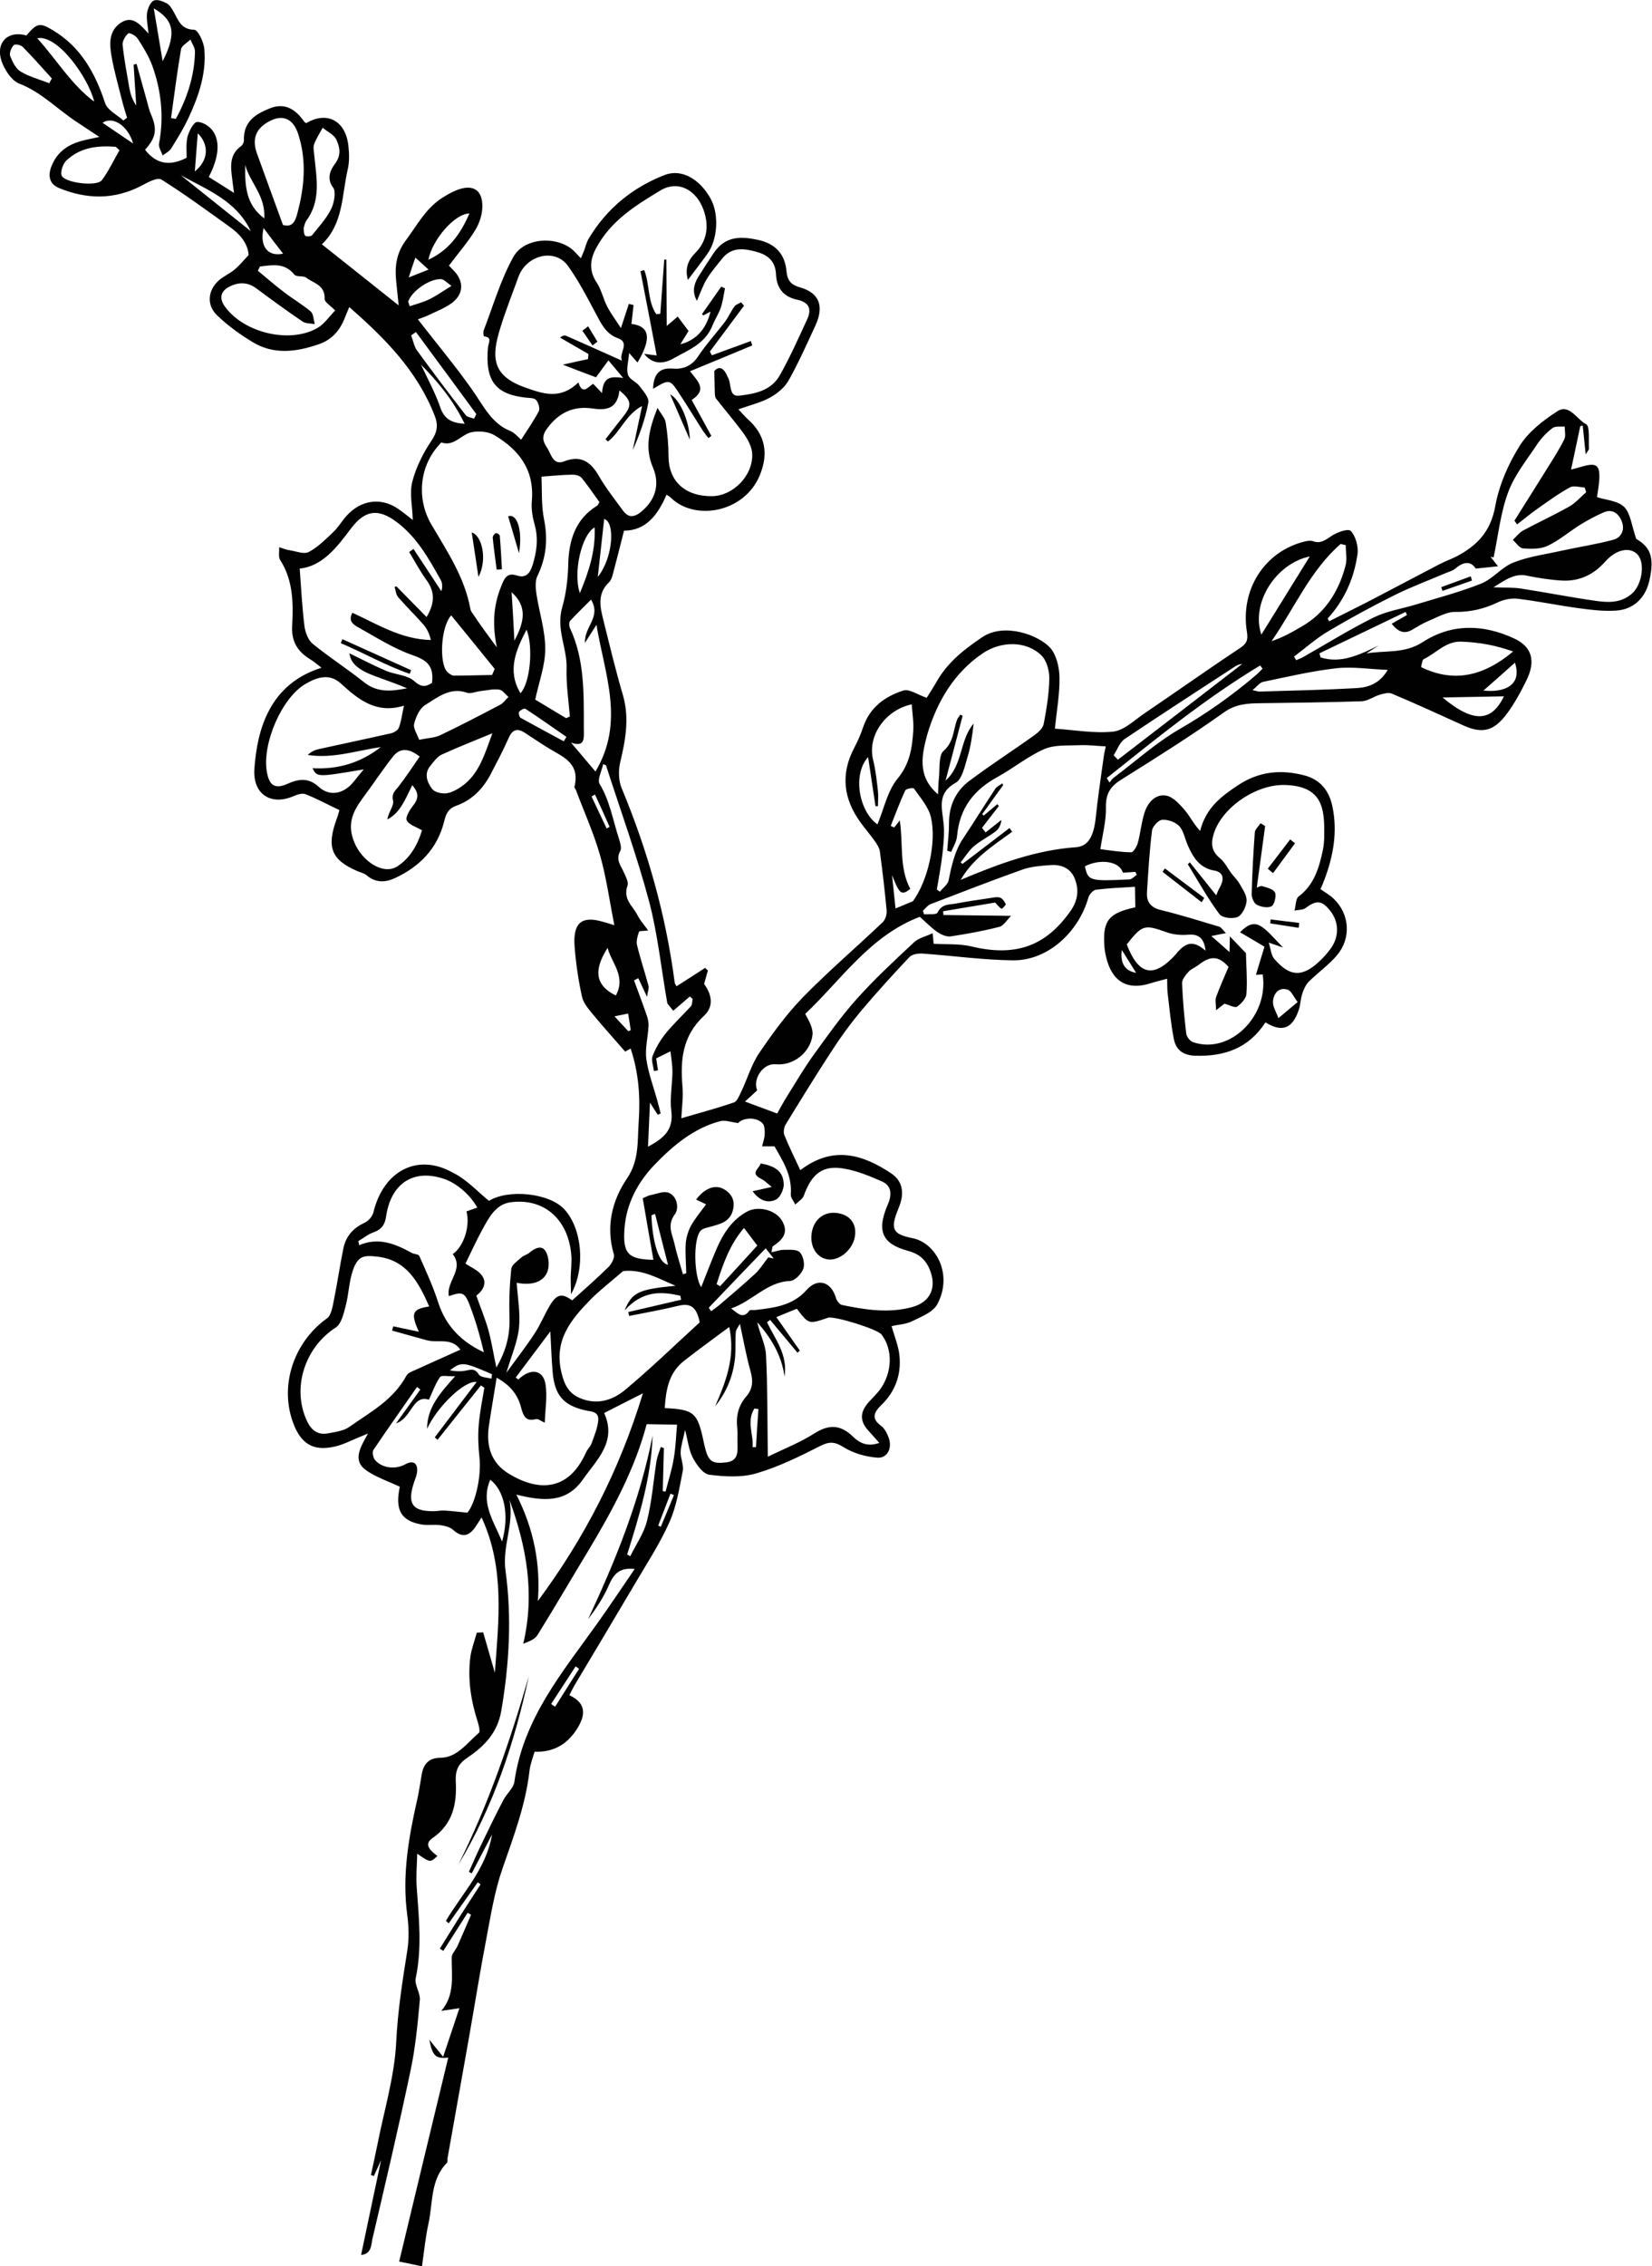 <?xml version="1.0" encoding="utf-8"?>
<!-- Generator: Adobe Illustrator 27.9.1, SVG Export Plug-In . SVG Version: 6.00 Build 0)  -->
<svg version="1.1" id="Laag_1" xmlns="http://www.w3.org/2000/svg" xmlns:xlink="http://www.w3.org/1999/xlink" x="0px" y="0px"
	 viewBox="0 0 100.65 138.01" enable-background="new 0 0 100.65 138.01" xml:space="preserve">
<g>
	<path fill="#010101" d="M29.79,73.14c1.17-0.73,3.68-0.49,4.6,0.52c1.06,1.16,1.31,3.52,0.4,5.17c-0.01-0.47-0.02-0.74-0.02-1.01
		c0.01-0.49,0.08-0.98,0.03-1.46c-0.21-2.15-1.71-3.42-3.72-3.13c-0.89,0.13-1.3,0.94-1.71,1.69c-0.37,0.68-0.69,1.39-1.01,2.04
		c0.3,0.21,0.74,0.38,0.99,0.71c0.34,0.45,0.1,0.92-0.33,1.24c0.25,0.71,0.53,1.38,0.73,2.08c0.19,0.68,0.3,1.39,0.49,2.3
		c0.66-1.13,0.84-2.1,0.8-3.15c-0.03-0.95,0.01-1.91,0.11-2.86c0.03-0.25,0.38-0.48,0.61-0.69c0.14-0.13,0.35-0.17,0.49-0.29
		c0.34-0.28,0.75-0.5,1-0.08c0.18,0.3,0.23,0.83,0.12,1.18c-0.23,0.68-0.94,0.91-1.89,0.73c0.06,0.92,0.23,1.84,0.14,2.74
		c-0.09,0.86-0.46,1.7-0.77,2.74c0.63-0.87,1.21-1.61,1.72-2.39c0.35-0.53,0.59-1.14,0.92-1.69c0.43-0.73,0.75-0.78,1.37-0.33
		c0.75-0.68,1.5-1.33,2.22-2.04c0.18-0.18,0.38-0.56,0.32-0.76c-0.5-1.69-0.12-3.27,0.81-4.64c0.74-1.1,0.62-2.25,0.7-3.39
		c0.11-1.52,0.01-3.02-0.49-4.51c-0.17,0.1-0.31,0.18-0.33,0.19c-0.67-0.77-1.32-1.49-1.95-2.25c-0.27-0.33-0.59-0.69-0.68-1.09
		c-0.22-0.99-0.37-2.01-0.45-3.03c-0.12-1.47,0.42-1.92,1.72-1.54c0.18,0.05,0.36,0.1,0.7,0.21c-0.3-1.51-0.49-2.93-0.88-4.29
		c-0.39-1.35-0.97-2.63-1.46-3.94c-0.03-0.07-0.11-0.14-0.09-0.2c0.34-1.39-0.62-1.79-1.46-2.28c-0.54-0.32-1.05-0.68-1.58-1.02
		c-0.42-0.26-0.73-0.23-0.97,0.33c-0.33,0.75-0.72,1.48-1.1,2.21c-0.47,0.9-1.16,1.58-2.06,1.9c-0.51,0.18-0.65,0.48-0.77,0.97
		c-0.42,1.69-1.52,2.75-2.95,3.43c-0.6,0.29-1.21,0.33-1.76-0.14c-0.16-0.14-0.39-0.18-0.59-0.27c-1.58-0.68-1.88-1.46-1.24-3.19
		c0.07-0.19,0.12-0.39,0.16-0.52c-0.72-0.34-1.38-0.7-2.07-0.97c-0.21-0.08-0.52,0.03-0.75,0.13c-1.37,0.58-2.48-0.14-2.36-1.7
		c0.17-2.31,0.88-5.13,4.09-6.13c-0.28-0.21-0.48-0.39-0.7-0.52c-0.73-0.45-1.15-1.05-1.09-2.04c0.08-1.4,0.05-2.79-0.73-4
		c-0.12-0.19-0.05-0.51-0.06-0.78c0.22,0.07,0.44,0.16,0.67,0.19c0.38,0.06,0.84,0.25,1.13,0.1c0.55-0.29,1.02-0.76,1.49-1.21
		c0.31-0.29,0.53-0.68,0.82-1c0.86-0.95,2.06-1.13,3.09-0.45c0.33,0.22,0.64,0.48,0.94,0.71c-0.02-0.81-0.21-1.62-0.03-2.33
		c0.23-0.9,0.68-1.78,1.2-2.55c0.37-0.55,0.35-1.02,0.16-1.48c-1.08-2.76-3.04-4.71-5.2-6.61c-0.11,0.27-0.19,0.45-0.26,0.63
		c-0.3,0.8-0.82,1.37-1.58,1.63c-1.37,0.48-2.76,0.66-4.04-0.12c-0.78-0.47-1.53-1.01-2.19-1.65c-0.64-0.63-0.54-1.51,0.11-2.1
		c0.29-0.26,0.67-0.42,0.97-0.67s0.55-0.56,0.86-0.89c-0.06-0.74-0.55-1.28-1.15-1.71c-1.37-0.98-2.74-1.99-4.16-2.88
		c-0.25-0.16-0.82,0.16-1.2,0.36c-1.69,0.89-3.38,0.84-5.05,0.15C2.98,11.2,2.88,10.64,3.2,9.98c0.35-0.78,1-1.19,1.78-1.4
		c0.3-0.08,0.61-0.14,1.07-0.24c-0.51-0.33-0.89-0.6-1.28-0.85C3.56,6.72,2.56,5.63,1.19,5.1c-0.48-0.18-0.91-0.84-1.1-1.39
		c-0.37-1.13,0.4-1.87,1.52-1.55c0.65-0.77,0.82-0.8,1.64-0.3C4.88,2.84,5.79,4.4,6.4,6.27c0.15,0.45,0.73,0.72,1.12,1.07
		c0.07-0.06,0.15-0.11,0.22-0.17C7.63,6.8,7.51,6.43,7.42,6.06C7.2,5.17,6.94,4.29,6.79,3.39C6.66,2.66,6.63,1.86,7.37,1.38
		c0.7-0.45,1.15,0.09,1.68,0.67C9,1.53,8.91,1.15,8.96,0.79C9,0.52,9.16,0.13,9.36,0.04c0.2-0.1,0.55,0.03,0.79,0.16
		c0.18,0.09,0.31,0.31,0.42,0.5c0.29,0.52,0.46,1.1,1.25,1.11c0.24,0,0.6,0.75,0.63,1.19c0.13,1.47-0.35,2.86-0.96,4.17
		c-0.3,0.65-0.68,1.26-1.06,1.87c-0.11,0.18-0.34,0.29-0.52,0.43c-0.08-0.24-0.26-0.5-0.22-0.72C10,7.09,9.82,5.5,9.27,3.98
		C9.05,3.4,8.72,2.86,8.38,2.34C8.27,2.17,7.9,1.97,7.81,2.04C7.64,2.18,7.45,2.51,7.47,2.72c0.09,0.89,0.26,1.77,0.41,2.64
		C7.95,5.74,8.07,6.09,8.3,6.43C8.25,5.6,8.19,4.77,8.14,3.94C8.2,3.92,8.26,3.91,8.32,3.89C8.53,4.65,8.74,5.4,8.95,6.15
		C9.03,6.42,9.08,6.7,9.19,6.94c0.4,0.93,0.33,1.42-0.35,2.18c0.66,0.86,1.48,1.03,2.53,0.49c0.01-0.32-0.05-0.81,0.05-1.27
		C11.51,8,11.79,7.45,12,7.43c0.33-0.02,0.76,0.25,0.97,0.55c0.47,0.67,0.34,1.66-0.25,2.8c0.46,0.29,0.93,0.58,1.54,0.97
		c-0.06-0.41-0.09-0.63-0.11-0.84c-0.1-0.75-0.19-1.5,0.55-2.02c0.08-0.06,0.16-0.22,0.16-0.33c-0.04-1.18,0.74-1.62,1.58-1.96
		c0.91-0.37,1.58,0.06,2.1,0.82c0.03,0.04,0.08,0.05,0.12,0.08c1.27-0.76,2.42-0.14,2.57,1.42c0.05,0.45,0.06,0.94-0.04,1.38
		c-0.37,1.58-0.26,3.33-1.58,4.58c1.55,1.23,3.06,2.43,4.68,3.72c-0.06-0.53-0.1-0.99-0.15-1.45c-0.1-0.9,0.01-1.73,0.57-2.49
		c0.69-0.92,1.22-1.96,2.23-2.61c0.92-0.59,1.69-0.82,2.14-0.42c0.43,0.39,0.43,1.46-0.12,2.38c-0.46,0.75-1.05,1.42-1.61,2.17
		c0.08,0.08,0.21,0.21,0.34,0.35c0.58,0.63,0.55,1.38-0.14,1.91c-0.43,0.32-0.95,0.52-1.43,0.75c-0.24,0.12-0.49,0.19-0.66,0.26
		c1.13,1.46,2.29,2.84,3.33,4.32c0.67,0.96,1.17,2.03,2.3,2.48c0.27,0.11,0.48,0.38,0.66,0.53c0.39-0.61,0.77-1.15,1.08-1.74
		c0.08-0.16-0.03-0.53-0.17-0.68c-0.12-0.13-0.4-0.12-0.61-0.14c-1.87-0.2-2.5-1.03-2.32-3.06c0.02-0.25,0.29-0.63-0.24-0.67
		c-0.02,0-0.06-0.24-0.03-0.34c0.58-1.51,1.04-3.1,1.81-4.49c0.69-1.26,2.84-1.31,3.77-0.3c0.1,0.11,0.2,0.21,0.35,0.37
		c0.09-0.2,0.15-0.35,0.21-0.5c0.08-0.22,0.13-0.45,0.24-0.65c1.12-1.9,2.73-3.17,4.65-3.92c1.05-0.41,2.16,0.27,2.8,1.43
		c0.53,0.95,0.44,2.49-0.19,3.37c-0.38,0.53-0.78,1.04-1.19,1.59c-0.17-0.63-0.04-1.15,0.43-1.62c0.75-0.75,0.87-1.67,0.53-2.63
		c-0.44-1.25-1.57-1.85-2.65-1.19c-1.49,0.9-3.01,1.83-3.91,3.52c-0.38,0.71-0.42,1.39,0.05,2.09c0.28,0.42,0.39,0.98,0.63,1.44
		c0.22,0.43,0.51,0.81,0.84,1.32c0.22-0.66,0.35-1.06,0.48-1.47c0.1,0.02,0.2,0.05,0.29,0.07c-0.04,0.39-0.09,0.77-0.13,1.15
		c1.11,0.13,1.25,0.88,0.37,2.35c-0.12-0.14-0.24-0.27-0.51-0.58c-0.05,0.57-0.18,0.99-0.07,1.32c0.09,0.29,0.5,0.43,0.7,0.69
		c0.23,0.31,0.6,0.71,0.54,1.01c-0.18,0.99-0.53,1.95-0.95,2.9c0.18-0.84,0.35-1.68,0.57-2.69c-0.98,0.5-1.33,1.59-2.08,2.16
		c-0.05-0.05-0.1-0.09-0.15-0.14c0.37-0.47,0.74-0.95,1.11-1.42c0.51-0.65,0.48-0.94-0.26-1.55c-0.13,1.14-0.81,1.22-1.64,1.1
		c-1.13-0.17-2.06,0.23-2.79,1.25c-0.31,0.43-0.24,0.75,0,1.11c0.28,0.4,0.37,1.13,1.06,0.86c1.02-0.4,1.62,0.02,2.13,0.91
		c0.42,0.73,0.95,1.39,1.44,2.07c0.31,0.43,0.65,0.47,1.1,0.11c0.88-0.71,1.19-1.66,0.74-2.72c-0.5-1.17-0.26-2.28,0.28-3.63
		c0.23,0.4,0.46,0.63,0.5,0.9c0.11,0.68,0.17,1.37,0.17,2.06c0.01,1.51,1.01,2.44,2.66,2.42c1.28-0.02,2.5-1.26,2.44-2.58
		c-0.02-0.41-0.25-0.85-0.49-1.19c-0.54-0.75-1.15-1.45-1.71-2.17c-0.07-0.08-0.07-0.24-0.08-0.36c-0.01-0.38-0.02-0.76-0.03-1.32
		c0.25-0.29,0.55-0.25,0.78,0.28c0.01,0.02,0.02,0.05,0.03,0.07c0.26,0.37,0.04,1.23,0.7,1.15c0.91-0.11,1.93-0.27,2.48-1.24
		c0.62-1.09,1.13-2.25,1.66-3.39c0.31-0.66,0.11-1.06-0.58-1.21c-0.81-0.17-1.27-0.66-1.31-1.55c-0.04-0.86-0.57-1.21-1.22-1.38
		c-0.72-0.19-1.47-0.32-2.07,0.43c-0.31,0.4-0.65,0.78-0.92,1.22c-0.24,0.39-0.39,0.85-0.61,1.34c-0.3-0.53-0.19-1,0.08-1.45
		c0.31-0.5,0.63-0.99,0.96-1.48c0.71-1.05,1.7-0.99,2.68-0.78c1.07,0.23,1.65,0.87,1.74,1.92c0.05,0.58,0.31,0.83,0.81,0.97
		c1.18,0.33,1.5,1.13,0.95,2.33c-0.52,1.12-1.02,2.25-1.62,3.32c-0.24,0.44-0.69,0.81-1.12,1.05c-0.57,0.32-1.22,0.47-1.95,0.73
		c0.2,0.21,0.37,0.42,0.57,0.6c1.05,0.93,1.29,2.07,0.73,3.42c-0.96,2.31-4,2.79-5.43,1.35c-0.06-0.06-0.15-0.1-0.25-0.17
		c-0.54,1.25-1.26,2.19-2.59,2.19c-0.22,0.88-0.44,1.74-0.67,2.61c-0.05,0.2-0.12,0.43-0.26,0.55c-0.71,0.69-0.53,1.49-0.33,2.28
		c0.38,1.53,0.75,3.07,1.19,4.57c0.41,1.4,0.16,2.75-0.17,4.13c-0.11,0.48-0.09,1.09,0.09,1.53c1.58,3.79,2.7,7.73,3.24,11.87
		c0.01,0.05,0.04,0.09,0.11,0.21c0.58-0.37,1.16-0.74,1.74-1.12c0.06,0.05,0.11,0.11,0.17,0.16c-0.08,0.27-0.15,0.54-0.23,0.82
		c0.48,0.65,0.6,1.38-0.01,1.94c-1.3,1.21-1.45,2.66-1.31,4.29c0.06,0.65-0.04,1.33-0.07,1.95c1.11-0.33,2.18-0.61,3.22-0.97
		c0.19-0.07,0.32-0.43,0.44-0.67c0.37-0.78,0.62-1.65,1.09-2.34c0.8-1.18,1.66-2.36,2.64-3.37c1.56-1.6,3.26-3.05,4.88-4.59
		c0.16-0.15,0.26-0.48,0.24-0.71c-0.11-1.2-0.25-2.39-0.41-3.58c-0.03-0.23-0.17-0.46-0.31-0.65c-0.28-0.4-0.61-0.77-0.9-1.18
		c-1-1.4-1.21-2.9-0.34-4.53c0.2-0.38,0.38-0.79,0.52-1.21c0.42-1.26,1.37-1.9,2.45-2.25c0.38-0.12,0.88,0.26,1.43,0.44
		c0.14-0.22,0.4-0.62,0.64-1.04c0.68-1.17,1.68-1.93,2.74-2.65c1.35-0.91,3.44-0.13,4.14,0.64c0.38,0.42,0.56,1.18,0.57,1.8
		c0.02,1.01-0.17,2.04-0.28,3.13c1.2,0.08,2.39,0.3,3.55,0.18c0.65-0.07,1.28-0.68,1.89-1.1c1.95-1.32,3.88-2.69,5.84-3.99
		c0.41-0.27,0.5-0.5,0.42-0.98c-0.42-2.59,1.08-4.91,3.52-5.51c0.16-0.04,0.35-0.07,0.5-0.02c0.44,0.17,0.74-0.05,1.11-0.3
		c0.35-0.24,1.03-0.49,1.2-0.32c0.29,0.3,0.47,0.94,0.41,1.4c-0.21,1.48-0.8,2.82-1.82,3.93c0.03,0.06,0.06,0.11,0.09,0.17
		c0.96-0.49,1.93-0.96,2.88-1.46c1.29-0.67,2.56-1.35,3.85-2.02c0.35-0.18,0.72-0.31,1.07-0.49c1.19-0.64,2.04-1.47,2.32-3.04
		c0.23-1.28,0.8-2.58,1.49-3.68c0.54-0.86,1.44-1.55,2.29-2.1c0.73-0.48,1.19,0.5,1.76,0.79c0.23,0.12,0.14,0.96,0.17,1.47
		c0.01,0.08-0.09,0.18-0.2,0.36c-0.08-0.75-0.13-1.25-0.18-1.75c-0.05,0.01-0.1,0.03-0.15,0.04c-0.18,0.85-0.36,1.7-0.56,2.64
		c0.2-0.05,0.48-0.13,0.77-0.21c0.78-0.21,0.99-0.04,0.95,0.79c-0.02,0.4-0.1,0.8-0.14,1.1c0.55,0.18,1.26,0.21,1.66,0.6
		c0.38,0.38,0.45,1.13,0.73,1.94c0.87,0.52,1.11,1.11,0.81,2.5c-0.23,1.08-0.96,1.81-2.06,1.87c-0.76,0.05-1.53-0.05-2.28-0.15
		c-1.23-0.17-2.44-0.42-3.67-0.57c-0.4-0.05-0.86,0.04-1.24,0.22c-0.84,0.4-1.67,0.59-2.59,0.58c-0.53-0.01-1.09,0.33-1.63,0.55
		c-0.34,0.14-0.66,0.34-0.98,0.53c-0.49,0.29-0.86,0.14-1.26-0.36c0.34-0.19,0.63-0.36,0.93-0.53c-0.03-0.06-0.05-0.13-0.08-0.19
		c-1.75,0.84-3.5,1.68-5.25,2.52c0.02,0.08,0.04,0.16,0.07,0.25c1.25,0.4,2.38-0.17,3.53-0.72c-0.25,0.16-0.5,0.32-0.75,0.48
		c1.15-0.2,2.32,0.03,3.42-0.68c1.82-1.18,3.75-1.09,5.6-0.23c1.09,0.51,1.31,1.37,0.75,2.53c-0.35,0.71-0.73,1.42-1.2,2.05
		c-0.81,1.09-1.52,1.23-2.68,0.7c-1.43-0.65-2.87-1.31-4.32-1.92c-0.21-0.09-0.5-0.01-0.74,0.06c-0.37,0.11-0.73,0.38-1.09,0.4
		c-2.05,0.07-4.11,0.09-6.16,0.12c-0.79,0.01-1.52,0.03-2.28,0.58c-2.02,1.44-4.13,2.76-6.22,4.07c-0.66,0.41-0.96,0.85-0.94,1.7
		c0.02,0.82-0.21,1.66-0.34,2.54c0.56,0.07,1.22,0.18,1.88,0.19c0.13,0,0.34-0.35,0.4-0.56c0.17-0.62,0.22-1.27,0.42-1.88
		c0.21-0.64,0.7-1.13,1.32-1.01c0.42,0.08,0.81,0.52,1.12,0.88c0.32,0.37,0.54,0.84,0.94,1.27c0.35-1.41,1.29-2.11,2.3-2.78
		c1.29-0.86,2.63-0.97,4.03-0.61c0.95,0.24,1.52,0.89,1.73,1.9c0.32,1.53,0.06,3.01-0.49,4.46c-0.07,0.19-0.15,0.38-0.24,0.57
		c0.29,0.21,0.59,0.37,0.82,0.6c0.96,0.93,1.07,2.39,0.18,3.44c-0.5,0.59-1.15,1.04-1.7,1.59c-0.19,0.18-0.31,0.46-0.4,0.72
		c-0.11,0.31-0.11,0.67-0.21,0.98c-0.39,1.17-1.01,1.42-2.04,0.79c-1.05,1.61-2.54,2.08-4.27,2.03c-0.71-0.02-1.17-0.32-1.31-1.01
		c-0.18-0.92-0.27-1.87-0.38-2.8c-0.03-0.25-0.02-0.5-0.03-0.88c-0.39,0.11-0.71,0.18-1.02,0.28c-1.41,0.45-2.35-0.11-2.7-1.61
		c-0.06-0.25-0.1-0.5-0.11-0.76c-0.08-1.46,0.28-1.91,1.89-2.26c-0.01-0.4-0.01-0.82-0.02-1.25c-0.82,0.05-1.6,0.08-2.38,0.18
		c-0.16,0.02-0.39,0.27-0.45,0.45c-0.61,2.17-2.51,3.87-4.59,3.85c-1.84-0.02-3.66-0.28-5.5-0.41c-0.28-0.02-0.66,0.03-0.83,0.22
		c-1.02,1.08-2.02,2.18-2.98,3.32c-0.63,0.76-1.22,1.57-1.76,2.41c-0.96,1.47-1.88,2.97-2.8,4.47c-0.1,0.17-0.14,0.47-0.07,0.64
		c0.29,0.71,0.63,1.4,0.97,2.13c1.99-1.52,3.8-0.96,5.53,0.19c0.72,0.48,0.83,1.22,0.47,2.09c-0.53,1.29-0.42,1.61,0.83,1.86
		c1.4,0.27,2.5,2.17,1.52,4.02c-0.27,0.5-0.99,0.77-1.54,1.04c-0.38,0.19-0.83,0.2-1.25,0.3c0.18,0.64,0.42,1.2,0.48,1.79
		c0.12,1.17-0.26,2.2-1.1,3.01c-0.47,0.46-0.62,0.83-0.02,1.27c0.22,0.16,0.37,0.46,0.47,0.74c0.22,0.63-0.09,1.25-0.71,1.2
		c-0.71-0.06-1.46-0.27-2.06-0.65c-0.53-0.33-0.86-0.34-1.41-0.06c-1.26,0.64-2.54,1.27-3.87,1.66c-0.91,0.27-1.93,0.21-2.88,0.09
		c-0.38-0.05-0.77-0.59-1-1.02c-0.25-0.47-0.31-1.05-0.48-1.71c-0.11,0.54-0.25,0.94-0.27,1.34c-0.02,0.38,0.2,0.79,0.13,1.15
		c-0.21,1.06-0.38,2.16-0.81,3.12c-0.59,1.33-1.4,2.56-2.14,3.82c-1.21,2.05-2.43,4.09-3.65,6.13c-0.11,0.19-0.21,0.4-0.31,0.6
		c0.89,0.41,1.06,1.03,0.55,1.91c-0.6,1.04-1.47,1.57-2.67,1.53c-0.11,0.39-0.27,0.77-0.31,1.17c-0.24,2.08-0.97,4-1.65,5.96
		c-0.47,1.35-0.7,2.79-0.97,4.21c-0.39,2.02-0.71,4.06-1.07,6.09c-0.43,2.44-0.87,4.88-1.3,7.31c-0.02,0.1,0.02,0.24-0.04,0.3
		c-1.01,1.02-0.85,2.42-1.12,3.68c-0.19,0.85-0.27,1.73-0.4,2.62c-0.44-0.09-0.86-0.18-1.39-0.29c0.99-4.13,1.99-8.28,2.99-12.42
		c-0.75,0.08-0.96-0.08-1.15-1.09c0.22,0.28,0.45,0.56,0.84,1.04c0.35-1.04,0.64-1.92,0.99-2.96c-0.45,0.07-0.74,0.11-1.1,0.16
		c0.84-0.98,0.62-2.13,0.63-3.25c0-0.22,0.23-0.44,0.34-0.67c0.29-0.64,0.56-1.29,0.84-1.93c-0.07-0.04-0.14-0.08-0.21-0.12
		c-0.49,0.77-0.98,1.54-1.48,2.32c-0.07-0.05-0.14-0.09-0.21-0.14c0.41-0.65,0.81-1.31,1.22-1.96s0.84-1.3,1.26-1.95
		c-0.06-0.04-0.12-0.09-0.17-0.13c-0.59,0.83-1.18,1.67-1.77,2.5c-0.06-0.05-0.12-0.1-0.17-0.15c1.01-1.71,2.45-3.15,2.81-5.26
		c-0.41,0.79-0.83,1.58-1.24,2.37c-0.06-0.03-0.12-0.07-0.17-0.1c0.26-0.57,0.5-1.14,0.77-1.69c0.43-0.9,0.87-1.8,1.33-2.68
		c0.2-0.39,0.62-0.72,0.67-1.11c0.55-3.87,2.93-6.67,5.04-9.63c0.76-1.06,1.48-2.15,2.29-3.33c-0.96-0.11-1.29,0.34-1.58,1
		c-0.32,0.74-0.77,1.41-1.26,2.06c1.68-3.59,3.16-7.24,3.93-11.18c-0.08,2.52-0.81,4.88-1.55,7.24c0.06,0.03,0.13,0.07,0.19,0.1
		c0.35-0.71,0.83-1.39,1.02-2.15c0.3-1.19,0.39-2.44,0.58-3.65c0.05-0.29,0.17-0.57,0.26-0.85c0.06,0.02,0.12,0.05,0.19,0.07
		c-0.02,0.87-0.05,1.75-0.07,2.62c0.06,0.01,0.12,0.02,0.17,0.03c0.17-0.67,0.39-1.34,0.5-2.02c0.12-0.68,0.14-1.38,0.2-2.06
		c-0.7-0.01-1.26-0.02-1.85-0.03c-0.71,2.71-2.08,5.25-3.57,7.73c-1.03,1.7-2.03,3.42-3.08,5.11c-0.16,0.26-0.5,0.39-0.87,0.53
		c0.73-3.1,0.18-5.96-0.84-8.76c0.3,1.45-0.45,2.81-0.24,4.32c0.39,2.82,0.23,5.69-0.26,8.54c-0.23,1.33-1.04,2.15-2.03,2.82
		c-0.54,0.36-0.78,0.72-0.74,1.48c0.07,1.33-0.17,2.58-1.42,3.44c-0.59,0.41-0.06,0.81,0.3,1.09c-0.44,0.41-0.44,0.41-1.23-0.14
		c-0.02,0.74-0.08,1.4-0.03,2.05c0.13,1.84,0.33,3.67-0.06,5.53c-0.09,0.41,0.29,0.9,0.25,1.33c-0.13,1.41-0.26,2.83-0.55,4.22
		c-0.72,3.44-1.53,6.87-2.33,10.29c-0.09,0.37-0.04,0.96-0.7,1.02c0.42-2.01,0.83-3.94,1.22-5.78c-0.12,0.27-0.28,0.62-0.44,0.97
		c-0.06-0.02-0.12-0.04-0.18-0.06c0.13-0.61,0.27-1.22,0.39-1.83c0.41-2.09,1.05-4.18,1.15-6.27c0.09-1.88,0.38-3.7,0.67-5.53
		c0.12-0.73,0.1-1.5,0-2.23c-0.32-2.39,0.09-4.72,0.62-7.05c0.11-0.5,0.18-1.01,0.27-1.52c0.12-0.67,0.5-0.98,1.12-0.98
		c1.05-0.01,1.63-0.91,2.36-1.52c0.08-0.07,0-0.43-0.06-0.63c-0.42-1.29-0.64-2.62-0.46-4.01c0.07-0.49,0.26-0.97,0.39-1.46
		c0.13-0.01,0.26-0.01,0.39-0.02c0.24,0.82,0.47,1.64,0.71,2.46c0.23-3.18,0.62-6.39-0.81-9.46c-0.16,0.25-0.27,0.43-0.39,0.6
		c-0.41,0.59-0.84,0.61-1.34,0.16c-0.2-0.18-0.51-0.25-0.78-0.29c-0.38-0.05-0.77,0.02-1.14-0.04c-1.27-0.22-1.63-0.89-1.33-2.3
		c-0.7-0.33-1.43-0.57-2.05-1c-0.85-0.6-0.36-1.39,0.11-2.24c-0.28,0.12-0.41,0.17-0.55,0.23c-0.5,0.2-0.98,0.46-1.5,0.57
		c-1.3,0.29-2.05-0.18-2.52-1.48c-0.83-2.28,0.06-4.9,2.08-6.34c0.26-0.19,0.34-0.74,0.42-1.14c0.21-1.03,0.36-2.08,0.57-3.11
		c0.16-0.77,0.62-1.26,1.3-1.57c0.22-0.1,0.47-0.38,0.53-0.63c0.61-2.53,2.68-3.62,4.82-2.43C28.41,71.82,29.05,72.53,29.79,73.14z
		 M44.97,68.4c-0.46-0.06-0.78-0.19-1.07-0.12c-1.6,0.41-2.89,1.48-4.04,2.68c-0.98,1.03-1.69,2.31-1.81,3.83
		c-0.12,1.56,0.21,1.91,1.76,1.94c-0.22-1.26-0.44-2.51-0.65-3.75c0.22-0.09,0.36-0.18,0.51-0.2c0.36-0.07,0.78-0.26,1.08-0.13
		c0.52,0.21,0.63,0.96,0.37,1.3c-0.5,0.68-0.16,1.21-0.03,1.79c0.14,0.63,0.34,1.25,0.52,1.87c0.07-0.02,0.13-0.04,0.2-0.06
		c-0.01-0.61-0.07-1.22-0.03-1.83c0.03-0.36,0.15-0.75,0.32-1.07c0.26-0.46,0.6-0.86,0.92-1.3c-0.25-0.12-0.42-0.2-0.61-0.29
		c0.53-0.7,1.16-0.93,1.68-0.64c0.47,0.26,0.71,0.68,0.57,1.26c-0.17,0.73-0.76,0.86-1.32,1.02c-0.24,0.07-0.55,0.11-0.68,0.29
		c-0.43,0.56-0.38,2.71,0.06,3.41c0.32-0.81,0.62-1.6,0.95-2.37c0.41-0.94,0.96-1.76,1.85-2.24c0.71-0.38,1.8-0.08,2.16,0.62
		c0.39,0.74-0.07,1.14-0.6,1.5C47.05,75.93,47.06,76,47,76.27c0.3-0.06,0.53-0.15,0.75-0.15c0.34,0.01,0.77-0.05,0.98,0.15
		c0.2,0.2,0.32,0.73,0.21,1.01c-0.12,0.32-0.52,0.73-0.81,0.74c-1.4,0.05-2.29,1.23-3.58,1.67c0.43,0.34,0.73,0.66,1.11,0.13
		c0.04-0.06,0.22-0.02,0.33-0.03c1.13-0.14,2.28-0.24,3.15-1.22c0.67-0.76,1.5-0.52,1.79,0.48c0.05,0.17,0.22,0.4,0.37,0.43
		c1.41,0.29,2.82,0.52,4.27,0.13c1.11-0.3,1.53-1.19,1.07-2.3c-0.26-0.63-0.69-0.96-1.33-1.13c-1.58-0.43-1.91-1.22-1.22-2.82
		c0.27-0.62,0.23-1.15-0.37-1.41c-0.71-0.31-1.45-0.62-2.21-0.76c-1.35-0.26-2.04,0.25-2.54,1.64c-0.08,0.21-0.34,0.36-0.52,0.53
		c-0.09-0.2-0.28-0.41-0.27-0.61c0.09-1.21-0.52-2.08-0.99-2.93c-0.31,0-0.53,0-0.76,0c0.06-0.24,0.15-0.49,0.16-0.73
		c0.01-0.22,0-0.52-0.12-0.66C46.08,67.99,45.25,68.08,44.97,68.4z M57.15,48.38c0.02-0.41,0.02-0.68,0.05-0.95
		c0.07-0.58-0.03-1.43,0.29-1.7c0.63-0.55,0.58-1.26,0.82-1.89c0.04-0.11,0.13-0.21,0.2-0.31c0.05,0.02,0.09,0.04,0.14,0.06
		c-0.35,1.32-0.69,2.64-1.04,3.95c1.06-0.93,0.85-2.48,1.71-3.47c-0.08,0.7-0.17,1.38-0.37,2.03c-0.17,0.56-0.33,1.36-0.72,1.57
		c-1.15,0.64-0.84,1.53-0.74,2.48c0.06,0.58,0,1.18-0.06,1.77c-0.08,0.75-0.23,1.5-0.35,2.25c0.06,0.05,0.12,0.1,0.18,0.14
		c0.19-0.23,0.49-0.44,0.54-0.71c0.18-0.9,0.37-1.78,0.89-2.55c0.66-0.99,1.29-2.01,1.95-3.01c0.1-0.15,0.29-0.22,0.43-0.33
		c0.02,0.04,0.03,0.08,0.05,0.11c-0.43,0.59-0.86,1.18-1.28,1.77c0.03,0.03,0.06,0.05,0.1,0.08c0.27-0.23,0.55-0.46,0.82-0.69
		c0.03,0.04,0.07,0.07,0.1,0.11c-0.34,0.44-0.69,0.88-1.03,1.33c0.07,0.09,0.15,0.19,0.22,0.28c0.32-0.25,0.64-0.51,0.96-0.76
		c-0.02,0.25-0.13,0.52-0.32,0.67c-0.43,0.34-0.93,0.57-1.35,0.93c-0.31,0.26-0.54,0.65-0.81,0.98c0.04,0.03,0.08,0.07,0.11,0.1
		c0.96-0.73,1.91-1.46,2.87-2.19c0.05,0.08,0.1,0.16,0.16,0.23c-1.15,0.84-2.37,1.6-3.14,2.93c2.3-0.97,4.58-1.82,7.04-1.99
		c0.78-0.06,1.08-0.76,1.19-1.81c0.13-1.25,0.32-2.49,0.49-3.73c0.02-0.17,0.07-0.33,0.12-0.6c-0.58-0.03-1.11-0.1-1.65-0.07
		c-0.71,0.03-1.47-0.04-2.11,0.24c-1,0.44-1.88,1.17-2.85,1.7c-1.41,0.77-2.3,1.88-2.45,3.6c-0.03,0.33-0.23,0.64-0.36,0.96
		c-0.08-0.03-0.16-0.05-0.24-0.08c0.04-0.55,0.11-1.1,0.11-1.65c-0.01-1.1,0.42-1.99,1.24-2.6c1.29-0.97,2.65-1.84,3.96-2.78
		c0.24-0.17,0.52-0.43,0.57-0.69c0.17-0.91,0.33-1.84,0.34-2.76c0.01-0.49-0.17-1.12-0.49-1.42c-0.93-0.9-2.46-0.86-3.55-0.13
		c-1.75,1.18-2.79,2.93-3.39,4.94C56.17,45.94,55.85,47.28,57.15,48.38z M74.85,58.89c-0.76-0.88-1.33-0.5-1.9-0.07
		c-0.18,0.13-0.41,0.21-0.55,0.38c-0.17,0.19-0.39,0.46-0.38,0.68c0.04,1.02,0.13,2.04,0.25,3.05c0.02,0.21,0.23,0.48,0.41,0.54
		c2.23,0.78,4.64-1.57,4.25-4.12c-0.14,0.01-0.29,0.01-0.41,0.02c0.19-0.62,0.36-1.21,0.52-1.71c-0.59-0.35-1.02-0.61-1.49-0.88
		c0.99-1.02,1.4-0.34,2.62,0.93c-0.29-0.1-0.51-0.18-0.87-0.3c0.13,0.42,0.15,0.77,0.32,0.97c0.97,1.15,1.77,1.16,2.87,0.07
		c0.2-0.19,0.38-0.41,0.55-0.63c0.57-0.75,0.56-1.67-0.02-2.38c-0.49-0.61-0.83-0.62-1.47-0.14c-0.17,0.13-0.45,0.11-0.68,0.16
		c0.08-0.29,0.07-0.72,0.24-0.85c0.95-0.71,1.26-1.75,1.49-2.85c0.06-0.3,0.08-0.62,0.08-0.92c0.02-1.56-0.08-2.97-2.4-3.03
		c-1.81-0.05-3.96,1.46-4.37,3.11c-0.16,0.63,0,1.01,0.45,1.38c0.26,0.22,0.43,0.57,0.64,0.86c0.17,0.23,0.39,0.43,0.53,0.68
		c0.18,0.32,0.44,0.69,0.42,1.03c-0.02,0.35-0.28,0.87-0.55,0.98c-0.32,0.13-0.93,0.06-1.11-0.18c-0.71-0.95-1.29-2.01-1.92-3.03
		c0.04-0.04,0.08-0.08,0.12-0.12c0.54,0.67,1.07,1.34,1.61,2.01c0.06-0.15,0.12-0.31,0.2-0.45c0.32-0.56,0.24-0.96-0.33-1.06
		c-0.87-0.15-1.28-0.79-1.61-1.55c-0.17-0.39-0.25-0.88-0.52-1.16c-0.24-0.25-0.68-0.4-1.03-0.38c-0.22,0.01-0.59,0.4-0.62,0.65
		c-0.16,1.25-0.23,2.51-0.31,3.76c-0.04,0.63,0.27,0.95,0.86,1.09c1.19,0.29,2.37,0.66,3.54,1.01c0.13,0.04,0.22,0.21,0.41,0.39
		c-0.3,0.06-0.49,0.1-0.89,0.18c0.44,0.38,0.73,0.64,1.11,0.98c0.01-0.43,0.01-0.64,0.02-0.96c0.38,0.4,0.69,0.72,0.98,1.02
		c0.02,0.84,0.09,1.67,0.03,2.49c-0.02,0.27-0.32,0.6-0.57,0.77c-0.14,0.09-0.44-0.09-0.77-0.18c-0.04,0.03-0.2,0.16-0.51,0.4
		c0-0.36-0.07-0.6,0-0.8C74.33,60.08,74.62,59.44,74.85,58.89z M24.93,33.62c0.09-0.06,0.17-0.12,0.26-0.19
		c0.57,0.86,1.14,1.72,1.7,2.58c0.08-0.27,0.06-0.5-0.03-0.67c-0.74-1.33-1.48-2.65-2.71-3.56c-1.08-0.8-1.89-0.75-2.76,0.4
		c-0.88,1.18-1.76,2.31-3.13,2.45c0.09,1.23,0.15,2.38,0.29,3.51c0.05,0.38,0.23,0.85,0.5,1.07c1.01,0.82,2.11,1.53,3.13,2.34
		c0.82,0.66,1.7,0.55,2.62,0.37c-0.65-0.28-1.32-0.5-1.98-0.75c-1.02-0.38-1.46-0.79-1.53-1.38c0.74,0.36,1.48,0.75,2.24,1.07
		c0.57,0.24,1.29,0.24,1.73,0.64c0.47,0.42,0.74,0.29,1.06,0.09c0.14-1.07-0.36-1.4-1.19-1.69c-1.15-0.4-2.22-1.09-3.3-1.69
		c-0.31-0.17-0.63-0.39-0.36-0.89c1.53,0.7,2.97,1.62,4.78,1.66c-0.09-0.39-0.24-0.7-0.46-0.95c-0.5-0.57-1.04-1.09-1.53-1.66
		c-0.13-0.15-0.15-0.41-0.22-0.62c0.04-0.01,0.07-0.03,0.11-0.04c0.61,0.62,1.21,1.23,1.84,1.87c0.51-0.85,0.51-1.53,0.01-2.23
		C25.6,34.81,25.28,34.2,24.93,33.62z M26.15,79.57c-0.67-1.53-1.4-2.82-3.13-3.03c-0.86-0.1-1.21-0.06-1.52,0.83
		c-0.24,0.69-0.25,1.46-0.44,2.17c-0.12,0.47-0.27,1.1-0.6,1.31c-1.9,1.22-2.7,3.71-1.75,5.71c0.27,0.57,0.67,0.85,1.27,0.74
		c0.45-0.09,0.95-0.14,1.31-0.4c1.26-0.89,2.66-1.62,3.47-3.11c0.09-0.17,0.35-0.27,0.54-0.35c0.9-0.41,1.8-0.81,2.75-1.24
		c-0.54-0.76-1.37-0.39-2.04-0.57c-0.71-0.2-1.42-0.39-2.12-0.59c0.02-0.09,0.05-0.18,0.07-0.26c0.51,0.11,1.01,0.21,1.56,0.33
		C25.01,79.98,25.11,79.73,26.15,79.57z M30.27,39.43c-0.27-1.34-0.22-2.48,0.23-3.63c0.22-0.57,0.37-0.95,0.99-0.75
		c0.54,0.18,0.8-0.12,0.96-0.64c0.25-0.81,0.36-1.6,0.13-2.43c-0.13-0.46-0.22-0.96-0.18-1.44c0.18-1.99-0.84-3.17-2.27-4.03
		c-0.38-0.23-0.94-0.27-1.38-0.19c-0.63,0.12-1.09,0.9-1.85,0.63c-0.03-0.01-0.1,0.1-0.15,0.15c-1.2,1.31-1.38,3.29-0.47,4.84
		c0.95,1.63,2.02,3.19,2.38,5.15c0.02,0.12,0.1,0.23,0.17,0.32C29.25,38.05,29.7,38.65,30.27,39.43z M56.88,57.48
		c0.79,0.05,1.57-0.01,2.29,0.16c2.7,0.65,4.55,0,6.07-2.18c0.45-0.65,0.5-1.3,0.24-1.95s-0.85-0.87-1.48-0.82
		c-0.57,0.04-1.16,0.08-1.7,0.27c-1.88,0.67-3.74,1.39-5.61,2.11c-0.17,0.07-0.31,0.26-0.46,0.4c0.02,0.07,0.05,0.14,0.07,0.22
		c0.29-0.03,0.75,0.04,0.82-0.11c0.27-0.55,0.72-0.47,1.12-0.55c0.69-0.13,1.38-0.23,2.06-0.33c0.21-0.03,0.44-0.09,0.63-0.03
		c0.15,0.05,0.27,0.24,0.35,0.4c0.02,0.03-0.23,0.3-0.26,0.28c-0.14-0.08-0.24-0.22-0.39-0.38c-1,0.17-2.09,0.35-3.17,0.53
		c0.01,0.08,0.01,0.15,0.02,0.23c1.32,0.02,2.64,0.03,4.12,0.05c-0.26,0.26-0.46,0.61-0.71,0.67c-0.98,0.25-1.97,0.43-2.96,0.58
		c-0.27,0.04-0.59-0.11-0.83-0.27c-0.38-0.27-0.72-0.62-1.06-0.92c-3.04,1.15-4.82,3.88-6.98,5.91c0.24,0.45,0.5,0.9,0.44,1.31
		c-0.15,1.09-1.21,1.86-2.23,1.76c-0.76-0.08-1.42,0.86-1.14,1.59c-0.23,0.22-0.47,0.43-0.74,0.68c0.72,0.27,1.31,0.49,1.96,0.73
		c0.18-0.32,0.37-0.68,0.59-1.03c0.53-0.84,1.03-1.71,1.61-2.51c0.85-1.18,1.69-2.37,2.65-3.44c1.09-1.22,2.29-2.33,3.48-3.44
		c0.28-0.27,0.71-0.36,1.14-0.56C56.86,57.17,56.87,57.36,56.88,57.48z M47.8,83.84c-0.19-1.35-0.85-2.38-1.66-3.31
		c0.14,0.7,0.5,1.33,0.53,2c0.1,1.98,0.08,3.98,0.11,6.19c0.97-0.47,1.96-0.86,2.86-1.43s1.6-0.5,2.33,0.21
		c0.39,0.38,0.88,0.64,1.6,0.38c-0.26-0.29-0.44-0.51-0.63-0.71c-0.57-0.6-0.57-1.16,0.01-1.8c0.22-0.24,0.46-0.47,0.66-0.73
		c0.76-1.04,0.8-2.44,0.1-3.36c-0.25-0.33-2.89-1.15-3.27-1.02c-1.17,0.4-1.17,0.4-1.89-0.55c-0.4,0.16-0.8,0.32-1.25,0.51
		c0.5,0.71,0.97,1.38,1.43,2.04c-0.05,0.04-0.1,0.09-0.14,0.13c-0.56-0.67-1.11-1.34-1.67-2c-0.06,0.05-0.12,0.09-0.19,0.14
		C47.22,81.56,48.01,82.5,47.8,83.84z M37.9,21.97c-0.23-0.44,0.52-1.09-0.25-1.37c-0.74-0.26-1.03-0.9-1.37-1.54
		c-0.52-0.98-1.04-1.98-1.68-2.87c-0.8-1.1-2.54-0.66-3.02,0.69c-0.37,1.03-0.78,2.05-1.1,3.1c-0.52,1.67-0.56,2.87,1.44,3.59
		c1.15,0.42,2.21,0.8,3.32-0.28c0.25,0.83,0.62,0.23,0.9,0.09c0.19,0.19,0.33,0.34,0.54,0.56c0.06-1.03,0.58-1.02,1.29-0.92
		c-0.32-0.38-0.64-0.76-0.9-1.07c-0.33,0.45-0.58,0.79-0.76,1.03c-0.77-0.29-1.41-0.53-2.02-0.77c0.52-0.12,1.03-0.23,1.54-0.34
		c0.01-0.1,0.01-0.21,0.02-0.31c-0.58-0.33-1.15-0.67-1.73-1c0.15-0.12,0.28-0.15,0.37-0.11C35.6,20.94,36.7,21.43,37.9,21.97z
		 M41.16,78.31c-1.01-0.42-1.98-1.01-3.15-0.9c-0.08,0.01-0.16,0.11-0.24,0.17c-0.61,0.53-1.24,1.01-1.81,1.59
		c-1.18,1.21-2.23,2.47-1.75,4.44c0.18,0.74,0.44,1.24,1.1,1.53c1.02,0.45,1.99,0.17,2.79-0.5c1.58-1.32,3.07-2.77,4.53-4.1
		c-0.19-0.99-0.61-1.18-1.3-1.01c-0.99,0.24-2,0.42-3,0.62c-0.02-0.08-0.03-0.16-0.05-0.24c1.07-0.25,2.15-0.5,3.22-0.75
		c-0.02-0.08-0.03-0.16-0.05-0.24c-1.18-0.28-2.32-0.31-3.4,0.9C38.51,78.69,38.92,78.53,41.16,78.31z M24.61,42.98
		c-1.69,0.52-2.78-0.38-3.84-1.35c-0.7-0.64-1.46-0.38-2.15,0.02c-1.44,0.83-2.64,3.6-2.37,5.31c0.14,0.89,0.5,1.12,1.26,0.78
		c0.69-0.31,1.29-0.39,1.92,0.19c0.68,0.62,1.56,0.41,2.15-0.36c0.18-0.23,0.36-0.45,0.58-0.71c-2.84,0.48-2.84,0.48-3.12-0.07
		c1.52,0.08,2.91-0.31,4.16-1.29c-1.49,0.22-2.94,0.72-4.45,0.48c0.22-0.21,0.45-0.31,0.69-0.36c1.46-0.32,2.93-0.63,4.39-0.96
		c0.17-0.04,0.41-0.18,0.47-0.34C24.44,43.97,24.48,43.58,24.61,42.98z M26.02,87.02c0-1.29,0.79-2.17,1.71-3.2
		c-0.46,0.02-0.83-0.08-0.92,0.05c-0.28,0.4-0.45,0.89-0.68,1.38c-1-0.33-1.04,1.13-2,1.44c0.57-0.79,1.02-1.42,1.48-2.06
		c-0.07-0.05-0.14-0.11-0.2-0.16c-0.89,1.28-1.79,2.55-2.66,3.84c-0.08,0.12-0.02,0.47,0.09,0.6c0.42,0.51,1.25,0.61,1.86,0.27
		c0.47-0.26,0.77-0.07,0.71,0.47c-0.02,0.2-0.1,0.4-0.17,0.59c-0.45,1.33-0.14,1.81,1.18,1.8c0.21,0,0.43-0.05,0.64-0.04
		c0.43,0.02,0.85,0.08,1.42,0.13c0.49-0.6,0.86-2.23,0.73-3.38c-0.07-0.65-0.1-1.33-0.04-1.99c0.06-0.75,0.22-1.5,0.34-2.24
		c-0.07-0.05-0.14-0.09-0.21-0.14c-0.88,1.1-1.76,2.2-2.64,3.31c-0.06-0.05-0.11-0.1-0.17-0.15c0.85-1.12,1.7-2.25,2.55-3.37
		C28.31,84.06,26.65,85.66,26.02,87.02z M78.84,39.99c0.04,0.07,0.09,0.14,0.13,0.22c0.13-0.06,0.26-0.1,0.39-0.17
		c1.45-0.82,2.87-1.71,4.35-2.44c0.8-0.39,1.7-0.52,2.55-0.78c1.34-0.41,2.69-0.76,3.99-1.28c0.7-0.28,1.26-1.01,1.96-1.28
		c0.94-0.37,1.96-0.5,2.94-0.72c1.05-0.23,2.12-0.39,3.16-0.67c0.47-0.13,0.7-0.6,0.5-1.11c-0.19-0.49-0.57-0.78-1.09-0.56
		c-0.49,0.21-0.97,0.47-1.43,0.75c-0.67,0.42-1.29,0.96-1.99,1.29c-0.45,0.21-1.01,0.2-1.51,0.16c-0.22-0.02-0.42-0.34-0.62-0.52
		c0.21-0.19,0.39-0.44,0.63-0.57c0.93-0.5,1.89-0.94,2.81-1.46c0.38-0.21,0.69-0.58,1.03-0.87c-0.03-0.1-0.06-0.2-0.09-0.29
		c-0.31-0.01-0.67-0.14-0.91,0c-0.68,0.37-1.32,0.84-1.96,1.29c-0.43,0.3-0.83,0.64-1.25,0.96c-0.05-0.08-0.11-0.15-0.16-0.23
		c0.67-1.07,1.35-2.14,2.02-3.22c0.35-0.56,0.71-1.12,1.01-1.72c0.11-0.21,0.03-0.53,0.03-0.79c-0.25,0.02-0.56-0.04-0.74,0.09
		c-0.35,0.26-0.68,0.61-0.93,0.98c-0.63,0.95-1.38,1.87-1.77,2.92c-0.47,1.26-0.61,2.65-0.89,3.98c-0.06-0.01-0.13-0.03-0.19-0.04
		c0.16,0.21,0.33,0.41,0.46,0.58c-0.46,0.05-0.85,0.09-1.36,0.14c-0.27-0.44-0.71-0.46-1.23-0.01c-0.18,0.16-0.44,0.21-0.66,0.31
		c-1.03,0.44-2.08,0.83-3.08,1.33c-1.34,0.67-2.66,1.38-3.95,2.15C80.25,38.83,79.56,39.45,78.84,39.99z M31.42,83.9
		c0.05,0.04,0.11,0.08,0.16,0.12c0.75-0.72,1.52-0.61,1.66,0.31c0.11,0.73-0.02,1.5-0.05,2.32c-0.24-0.1-0.4-0.25-0.53-0.22
		c-0.65,0.17-0.78-0.2-0.93-0.77c-0.2-0.73-0.66-1.31-1.47-1.75c-0.17,1.07-0.34,2.02-0.48,2.98c-0.17,1.24,0.18,2.23,1.21,2.86
		c1.62,1,3.58,1.24,4.71-1.28c0.09-0.21,0.28-0.37,0.35-0.58c0.16-0.45,0.36-0.92,0.4-1.39c0.04-0.57-0.47-0.52-0.83-0.61
		c-1.3-0.31-1.83-0.92-1.95-2.33c-0.07-0.79-0.09-1.59-0.14-2.47C32.81,82.05,32.11,82.98,31.42,83.9z M29.08,73.55
		c-0.43-0.78-1.25-1.48-2-1.74c-1.87-0.65-3.27,0.25-3.56,2.3c-0.07,0.49-0.29,0.78-0.75,0.94c-0.33,0.11-0.63,0.36-0.94,0.54
		c0.02,0.08,0.04,0.17,0.05,0.25c1.19-0.51,2.21-0.08,3.21,0.47c0.15,0.08,0.41,0.07,0.46,0.19c0.41,0.93,0.84,1.86,1.15,2.83
		c0.48,1.48,1.45,2.41,2.78,3.03c-0.22-0.94-0.48-1.85-0.81-2.73c-0.35-0.94-0.47-0.98-1.32-0.69c-0.19-0.88,0.96-1.64,0.23-2.56
		c0.68-0.45,1.08-1.73,0.84-2.6C28.63,73.71,28.83,73.64,29.08,73.55z M34.49,43.74c0.08-0.03,0.15-0.07,0.23-0.1
		c-0.08-0.98-0.23-1.96-0.2-2.94c0.04-1.25-0.66-2.36-0.26-3.74c0.22-0.75,0.34-1.69,0.36-2.55c0.03-1.51,0.44-2.8,1.76-3.61
		c0.05-0.03,0.08-0.12,0.14-0.22c-0.36-0.5-0.7-1.01-1.09-1.48c-0.11-0.13-0.36-0.19-0.55-0.19c-0.61,0.01-1.23,0.07-1.89,0.12
		c0.04,0.79-0.02,1.73,0.16,2.62c0.24,1.22,0.13,2.32-0.41,3.44c-0.14,0.29-0.11,0.72-0.06,1.07c0.17,1.12,0.54,2.23,0.54,3.36
		c0,1.01-0.39,2.04-0.61,3.09C33.22,42.98,33.86,43.36,34.49,43.74z M40.66,61.12c-0.38-2.16-0.59-4.24-1.11-6.21
		c-0.75-2.81-1.74-5.54-2.63-8.3c-0.06-0.02-0.11-0.05-0.17-0.07c-0.09,0.41-0.37,0.96-0.22,1.2c0.62,1.02,0.81,2.2,1.17,3.31
		c0.08,0.25,0.19,0.6,0.09,0.78c-0.29,0.53,0.02,0.86,0.2,1.26c0.12,0.27,0.32,0.63,0.24,0.85c-0.29,0.84,0.33,1.24,0.61,1.8
		c0.16,0.32,0.41,0.59,0.65,0.93c-0.31,0.04-0.55,0.02-0.56,0.08c-0.08,0.26-0.18,0.56-0.12,0.8c0.2,0.84,0.48,1.66,0.7,2.49
		c0.04,0.15-0.04,0.34-0.09,0.67c-0.23-0.49-0.38-0.81-0.53-1.13c-0.09,0.04-0.17,0.08-0.26,0.13c0.25,0.69,0.51,1.37,0.75,2.06
		c0.08,0.23,0.15,0.48,0.13,0.72c-0.03,0.68-0.22,1.37-0.13,2.02c0.12,0.86,0.44,1.69,0.67,2.53c0.07,0.26,0.14,0.52,0.2,0.78
		c-0.06,0.02-0.12,0.05-0.18,0.07c-0.14-0.21-0.27-0.42-0.47-0.73c-0.04,0.93-0.08,1.76-0.12,2.68c0.94-0.51,1.57-1,1.42-2.18
		c-0.1-0.77,0.06-1.59,0.07-2.39c0-0.39-0.07-0.79-0.12-1.24c-0.37,0.18-0.63,0.31-0.87,0.43c0.04,0.27,0.07,0.5,0.11,0.73
		c-0.08,0.01-0.17,0.03-0.25,0.04c-0.03-0.31-0.18-0.66-0.08-0.91c0.19-0.49,0.46-0.96,0.79-1.37c0.48-0.59,1.04-1.11,1.55-1.67
		c0.08-0.1,0.07-0.29,0.1-0.44c-0.06-0.05-0.12-0.1-0.17-0.15c-0.36,0.31-0.73,0.63-1.01,0.87C40.87,61.38,40.7,61.17,40.66,61.12z
		 M36.81,86.06c0.79,1.76-0.46,2.85-1.29,4.04c-1.02,1.47-2.44,1.33-4.06,0.93c1.06,2.1,1.48,4.2,1.31,6.48
		c2.84-3.83,4.97-7.96,6.4-12.65C38.31,85.29,37.58,85.67,36.81,86.06z M40.5,85.76c1.8,0.09,2,0.27,2.38,2.09
		c0.02,0.1,0.04,0.2,0.07,0.3c0.21,0.87,0.45,1.01,1.27,0.92c0.74-0.08,0.73-0.58,0.71-1.15c-0.01-0.31,0.02-0.62-0.01-0.92
		c-0.09-0.73,0.06-1.39,0.54-1.94c0.42-0.48,0.43-0.98,0.26-1.57c-0.25-0.89-0.41-1.8-0.64-2.86c-0.1,0.19-0.24,0.34-0.25,0.5
		c-0.04,0.54,0,1.08-0.05,1.61c-0.12,1.09-0.52,2.06-1.21,2.91c0.66-1.51,1.25-3.02,0.86-4.83c-0.97,0.72-1.87,1.37-2.75,2.06
		C40.75,83.6,40.57,84.65,40.5,85.76z M25.57,46.08c-0.66-0.52-1.2-0.54-1.62-0.01c-0.66,0.83-1.24,1.73-1.88,2.58
		c-0.6,0.82-0.93,1.58-0.48,2.66c0.47,1.14,1.76,2.02,2.63,1.45c0.8-0.53,1.24-1.35,1.49-2.19c-0.37-0.22-0.79-0.33-0.93-0.61
		c-0.09-0.18,0.19-0.65,0.4-0.91c0.37-0.46,0.3-0.81-0.06-1.23c-0.41,0.81-0.71,1.67-1.52,2.09c0.06-0.43,0.41-0.84,0.35-1.13
		c-0.11-0.48,0.14-0.62,0.35-0.9C24.75,47.3,25.15,46.68,25.57,46.08z M15.84,16.23c-0.04,0.09-0.09,0.18-0.13,0.26
		c0.53,0.44,1.05,0.89,1.59,1.3c0.53,0.41,1.12,0.75,1.63,1.18c0.17,0.14,0.17,0.5,0.25,0.77c-0.25-0.05-0.55-0.02-0.75-0.16
		c-0.96-0.65-1.89-1.33-2.82-2.02c-0.55-0.41-1.13-0.38-1.69-0.07c-0.47,0.26-0.57,0.68-0.24,1.15c1.13,1.62,3.97,2.32,5.67,1.33
		c0.41-0.24,0.71-0.69,1.07-1.06c-0.31-0.32-0.65-0.51-0.64-0.7c0.03-0.86-0.67-0.95-1.11-1.29c-0.19-0.15-0.61-0.03-0.74-0.2
		C17.33,15.98,16.58,16.15,15.84,16.23z M36.01,36.52c-0.46,0.46-0.88,0.87-1.28,1.3c-0.07,0.08-0.06,0.31-0.01,0.42
		c0.9,1.91,0.85,4,0.85,6.08c0,0.62,0.11,1.22-0.78,0.91c0.51,0.6,0.97,1.15,1.49,1.76c1.8-3.02,0.57-5.88,0.06-8.93
		c-0.26,0.41-0.44,0.67-0.7,1.09C35.59,38.15,36.65,37.59,36.01,36.52z M17.24,13.7c0.7,0.2,0.8-0.39,0.96-1.04
		c0.38-1.54,0.45-3.07-0.05-4.55c-0.3-0.89-0.93-1.12-1.65-0.77c-0.89,0.43-1.17,1.09-0.85,1.99C16.16,10.75,16.68,12.16,17.24,13.7
		z M90.99,35.77c0.71,0.03,1.21,0,1.7,0.08c1.5,0.23,3,0.53,4.5,0.74c0.75,0.11,1.53,0.16,2.21-0.41c0.63-0.52,0.84-1.84,0.4-2.37
		c-0.42-0.51-1.25-0.39-1.91,0.3c-0.05,0.05-0.1,0.11-0.16,0.17c-0.71,0.77-1.57,1.13-2.55,1.08c-0.71-0.04-1.42-0.15-2.11-0.29
		C92.31,34.89,91.76,35.29,90.99,35.77z M52.89,46.11c-0.97,1.07-0.55,3.31,0.57,4.1c0.39-0.93,0.61-2.04,1.22-2.78
		c0.75-0.9,0.89-1.86,0.96-2.9c0.04-0.54-0.06-1.08-0.09-1.63c-1.51,0.3-2.74,1.84-2.35,3.4c0.15,0.61,0.22,1.26,0.29,1.89
		c0.03,0.3,0,0.61,0,0.91c-0.05,0-0.1,0-0.15,0C53.19,48.13,53.05,47.15,52.89,46.11z M55.46,54.14c-0.54,0.42-0.66,0.32-1.11-0.84
		c0.07,0.68,0.14,1.36,0.21,2.03c0.42-0.17,0.74-0.31,1.06-0.44c0.91-1.24,1.45-3.58,1.1-5.11c-0.15-0.64-0.65-1.19-1.03-1.75
		c-0.05-0.07-0.49,0-0.54,0.12c-0.33,0.7-0.59,1.43-0.88,2.15c0.07,0.03,0.14,0.07,0.21,0.1c0.09-0.11,0.18-0.23,0.34-0.43
		C55.04,51.4,54.77,52.84,55.46,54.14z M25.54,45.06c0.55-0.12,0.94-0.12,1.28-0.28c1.23-0.59,2.45-1.22,3.66-1.86
		c0.19-0.1,0.33-0.31,0.5-0.47c-0.19-0.16-0.36-0.42-0.57-0.45c-0.37-0.05-0.75,0.05-1.13,0.09c-0.28,0.03-0.6,0.18-0.84,0.1
		c-1-0.36-1.78,0.28-2.55,0.76c-0.32,0.2-0.56,0.72-0.66,1.15C25.17,44.37,25.42,44.72,25.54,45.06z M81.99,33.2
		c-0.1-0.02-0.2-0.04-0.31-0.07c-1.85,1.61-2.82,3.92-4.21,5.92c0.67-0.22,1.24-0.54,1.8-0.87c1.42-0.8,2.27-2.09,2.7-3.7
		C82.09,34.09,81.99,33.63,81.99,33.2z M84.55,40.8c-1.1-0.04-2.13-0.21-3.13-0.1c-1.5,0.17-2.98,0.52-4.47,0.83
		c-0.19,0.04-0.35,0.27-0.64,0.5c0.27,0.06,0.36,0.1,0.45,0.09c1.96-0.06,3.92-0.1,5.88-0.21C83.35,41.87,84.05,41.65,84.55,40.8z
		 M30,44.66c-1.03,0.43-2.07,0.83-3.09,1.3c-0.27,0.12-0.48,0.43-0.69,0.68c-0.41,0.5-0.18,1.02,0.1,1.4
		c0.15,0.21,0.56,0.3,0.85,0.28c0.31-0.03,0.64-0.21,0.92-0.4C29.19,47.18,29.54,45.9,30,44.66z M92.19,39.68
		c-1.09-0.39-2.09-0.56-3.15-0.6c-0.95-0.04-1.53,0.7-2.29,1.06c-0.11,0.05-0.13,0.35-0.17,0.49
		C88.55,41.59,90.36,41.21,92.19,39.68z M18.5,13.89c0.01,0.08-0.01,0.3,0.08,0.45c0.05,0.08,0.36,0.07,0.43-0.01
		c0.41-0.51,0.87-1.01,1.16-1.59c0.19-0.37,0.31-1.06,0.13-1.31c-0.44-0.58-0.14-1.12,0.1-1.44c0.42-0.56,0.3-1.04,0.09-1.49
		c-0.15-0.31-0.55-0.48-0.83-0.72c-0.18,0.33-0.39,0.65-0.52,1c-0.07,0.18-0.02,0.41,0,0.61c0.13,1.39,0.46,2.8-0.49,4.07
		C18.58,13.56,18.57,13.67,18.5,13.89z M73.45,57.9c-0.09-0.76-0.42-1.03-1.07-0.97c-0.44,0.04-0.92-0.01-1.33-0.16
		c-1.32-0.47-1.46-0.45-2.4,0.75c0.73,1.91,1.66,2.08,3.02,0.57c0.03-0.04,0.06-0.08,0.09-0.12C72.33,57.35,72.75,57.31,73.45,57.9z
		 M29.98,41.11c0.05-0.12,0.11-0.24,0.16-0.37c-0.88-1.09-1.76-2.17-2.65-3.26c-0.63,0.69-0.74,2.86-0.26,3.42
		c0.11,0.12,0.28,0.24,0.42,0.25C28.43,41.15,29.2,41.12,29.98,41.11z M7.28,9.15C7.2,9.08,7.13,9.01,7.05,8.94
		C5.98,8.86,4.92,8.95,4.04,9.78c-0.2,0.19-0.37,0.67-0.29,0.9c0.16,0.46,2.15,0.7,2.45,0.3C6.62,10.42,6.92,9.77,7.28,9.15z
		 M67.43,47.39c0.06,0.09,0.11,0.18,0.17,0.27c0.08-0.1,0.15-0.22,0.25-0.29c1.33-1,2.59-2.14,4.01-2.96
		c1.66-0.96,3.21-2.05,4.68-3.31c0.13-0.11,0.25-0.25,0.38-0.37c-0.05-0.07-0.1-0.14-0.14-0.2C73.47,42.52,70.46,44.97,67.43,47.39z
		 M76.85,38.65c0.99-1.6,1.95-3.14,2.95-4.76C77.71,34.33,76.2,36.75,76.85,38.65z M67.85,46c0.09,0.09,0.17,0.18,0.26,0.27
		c2.52-1.94,5.05-3.88,7.57-5.83c-0.18,0.01-0.33,0.08-0.46,0.17c-2.24,1.46-4.48,2.91-6.7,4.4C68.22,45.21,68.07,45.66,67.85,46z
		 M10.42,7.19c0.1,0.02,0.2,0.03,0.29,0.05c0.7-1.27,1.14-2.63,1.17-4.1c0-0.24-0.18-0.49-0.28-0.73c-0.2,0.2-0.53,0.37-0.57,0.59
		C10.79,4.39,10.62,5.79,10.42,7.19z M5.74,6.19c-0.36-1.47-2.23-4.1-3.47-3.86C3.46,3.65,4.36,5.17,5.74,6.19z M45.33,74.79
		c-0.88,1.02-1.28,2.21-1.67,3.42c0.07,0.04,0.14,0.08,0.21,0.13c0.76-0.83,1.52-1.65,2.27-2.48C45.84,75.46,45.6,75.15,45.33,74.79
		z M25.34,20.22c-0.1,0.07-0.19,0.14-0.29,0.21c0.12,0.31,0.18,0.67,0.36,0.92c0.97,1.33,1.96,2.64,2.96,3.93
		c0.1,0.13,0.34,0.15,0.51,0.22c0.05-0.09,0.1-0.19,0.14-0.28C27.8,23.55,26.57,21.89,25.34,20.22z M87.89,42.48
		c1.97,1.65,3.02,1.41,3.74-0.07C90.4,42.43,89.17,42.46,87.89,42.48z M3,5.07c0.05-0.1,0.1-0.19,0.16-0.29
		C2.58,4.14,2,3.48,1.39,2.86c-0.12-0.12-0.47-0.2-0.55-0.11C0.69,2.9,0.55,3.24,0.62,3.41c0.14,0.36,0.34,0.77,0.64,0.95
		C1.79,4.68,2.42,4.84,3,5.07z M30.59,93.89c0.46-1.64,0.13-3.11-0.72-3.77C29.27,91.52,30.04,92.57,30.59,93.89z M31.71,42.22
		c0.6-0.63,0.79-2.85,0.37-3.87C31.44,39.58,30.88,40.84,31.71,42.22z M66.1,52.76c0.19,0.89,0.27,0.92,2.72,0.8
		c0.15-0.01,0.3-0.19,0.44-0.28c-0.03-0.06-0.06-0.12-0.09-0.18c-0.26,0.02-0.51,0.04-0.76,0.05C68.22,52.46,67.05,52.28,66.1,52.76
		z M28.6,13c-0.91,0.02-2.26,1.6-2.5,2.82C27.31,15.26,28.04,14.3,28.6,13z M25.65,22.21c0.4,0.86,0.86,1.69,1.17,2.59
		c0.25,0.72,0.67,0.96,1.49,1.01C27.59,24.34,26.66,23.23,25.65,22.21z M43.18,79.65c0.05,0.07,0.1,0.14,0.15,0.21
		c0.16-0.12,0.33-0.24,0.49-0.37c0.74-0.63,1.48-1.26,2.2-1.92c0.27-0.25,0.47-0.59,0.79-0.99c-0.05-0.01,0.08,0.02,0.33,0.07
		c-0.21-0.27-0.34-0.43-0.49-0.62C45.46,77.26,44.32,78.46,43.18,79.65z M37.02,57.73c-0.74,1.16-0.92,2.21,0.5,2.9
		C38.16,59.46,37.25,58.65,37.02,57.73z M36.23,32.12c-0.8,0.45-1.33,2.77-0.9,4C35.89,34.79,36.29,33.53,36.23,32.12z M24.87,18.37
		c0.03,0.09,0.06,0.19,0.09,0.28c0.39-0.13,0.8-0.23,1.17-0.41c0.42-0.2,0.82-0.48,1.38-0.83c-0.25-0.16-0.44-0.4-0.65-0.41
		C26.14,16.98,25.07,17.75,24.87,18.37z M15.28,14.08c-0.88-1.86-2.66-2.52-4.27-3.41C12.44,11.81,13.86,12.95,15.28,14.08z
		 M79.06,61.03c-0.27-0.36-0.39-0.68-0.6-0.75c-0.52-0.18-0.86,0.2-0.9,0.7c-0.03,0.33,0.21,0.68,0.33,1.03
		C78.24,61.71,78.59,61.43,79.06,61.03z M9.91,3.73c0.97-1.88,0.52-2.59-0.54-3.22C9.56,1.63,9.72,2.61,9.91,3.73z M14.94,10.05
		c-0.02,1.22,0.02,2.41,1.16,3.25C16.19,11.92,15.23,11.13,14.94,10.05z M34.35,45.15c0.05-0.09,0.11-0.18,0.16-0.27
		c-0.83-0.57-1.65-1.16-2.5-1.71c-0.07-0.05-0.3,0.08-0.39,0.19c-0.04,0.05,0.02,0.32,0.1,0.36C32.6,44.21,33.48,44.68,34.35,45.15z
		 M92.3,40.36c-0.67,0.6-1.29,1.15-1.92,1.7C91.59,42.19,92.76,41.79,92.3,40.36z M36.81,31.61c-0.13,1.19-0.26,2.34-0.39,3.53
		C37.36,33.97,37.49,31.79,36.81,31.61z M31.34,39.02c0.63-1.17,0.78-2.1-0.17-2.95C31.24,37.11,31.29,38.06,31.34,39.02z
		 M39.91,73.93c-0.07,0.03-0.15,0.06-0.22,0.09c0.06,1.68,0.46,2.92,1.01,3.01C40.43,75.99,40.17,74.96,39.91,73.93z M29.94,83.97
		c0.01-0.09,0.02-0.18,0.04-0.27c-1.75-0.76-1.86-0.78-2.57-0.24c0.3,0.06,0.6,0.08,0.9,0.03c0.32-0.05,0.6-0.2,0.86,0.22
		C29.28,83.9,29.67,83.89,29.94,83.97z M11.87,10.44c0.83-0.66,0.89-1.62,0.18-2.32C11.99,8.91,11.93,9.61,11.87,10.44z M8.11,8.74
		C7.8,7.65,6.86,7.05,6.25,7.48C6.84,7.88,7.4,8.26,8.11,8.74z M16.06,13.89c-0.26,1.12,0.26,1.76,1.19,1.56
		C16.85,14.94,16.48,14.46,16.06,13.89z M46.21,85.82c-0.08-0.01-0.17-0.02-0.25-0.03c-0.49,0.78-0.04,1.57-0.11,2.35
		c0.07,0,0.14,0,0.21,0C46.1,87.37,46.15,86.6,46.21,85.82z M35.28,101.64c-0.07-0.05-0.14-0.1-0.21-0.15
		c-0.5,0.76-0.99,1.53-1.49,2.29c0.08,0.06,0.16,0.12,0.24,0.17C34.31,103.18,34.79,102.41,35.28,101.64z M24.9,16.9
		c0.51-0.2,0.83-0.33,1.21-0.48c-0.28-0.26-0.52-0.47-0.8-0.73C25.21,15.95,25.1,16.3,24.9,16.9z M68.35,57.86
		c-0.1,0.73,0.12,1.26,0.87,1.39C68.93,58.78,68.64,58.32,68.35,57.86z M36.25,48.39c-0.07,0.04-0.14,0.08-0.21,0.12
		c0.31,0.65,0.61,1.3,0.92,1.95c0.06-0.03,0.12-0.07,0.18-0.1C36.85,49.7,36.55,49.04,36.25,48.39z M38.28,62.81
		c0.05-0.02,0.1-0.05,0.15-0.07c-0.05-0.32-0.1-0.64-0.16-1.01c-0.28,0.06-0.49,0.1-0.83,0.17C37.77,62.26,38.02,62.53,38.28,62.81z
		 M41.06,91.06c-0.07-0.03-0.14-0.06-0.21-0.09c-0.25,0.65-0.5,1.3-0.75,1.95c0.05,0.02,0.1,0.04,0.16,0.07
		C40.53,92.34,40.8,91.7,41.06,91.06z"/>
	<path fill="#010101" d="M43.29,18.98c-0.17,0.09-0.31,0.16-0.44,0.23c-0.03-0.03-0.05-0.05-0.08-0.08
		c0.39-0.56,0.78-1.11,1.17-1.67c0.08,0.03,0.15,0.07,0.23,0.1c-0.08,0.4-0.13,0.81-0.26,1.19c-0.12,0.36-0.35,0.69-0.49,1.05
		c-0.45,1.15-1.49,1.52-2.37,2.02c-0.79,0.46-1.41,0.25-1.8-0.27c0.31,0.04,0.56,0.08,0.76,0.1c-0.33-1.74-0.66-3.44-0.99-5.14
		c0.08-0.02,0.15-0.04,0.23-0.06c0.34,0.86,0.2,1.92,0.74,2.69c0.08-0.01,0.16-0.02,0.24-0.03c0.08-1.1,0.16-2.2,0.24-3.3
		c0.04,0,0.09,0,0.13,0c0.01,1.29,0.01,2.59,0.02,4.04c0.27-0.22,0.5-0.42,0.67-0.57c0.19,0.26,0.41,0.54,0.66,0.88
		c-0.1,0.16-0.28,0.45-0.5,0.81C42.41,20.72,43.02,20.06,43.29,18.98z"/>
	<path fill="#010101" d="M39.79,23.68c0.03-0.95,0.43-1.29,1.19-1.23c0.59,0.05,1.14-0.12,1.55-0.74c0.49-0.74,1.09-1.39,1.63-2.1
		c0.22-0.29,0.37-0.65,0.59-0.95c0.09-0.12,0.27-0.17,0.4-0.25c0.06,0.07,0.12,0.14,0.18,0.21c-0.69,0.93-1.39,1.86-2.08,2.79
		c0.04,0.08,0.08,0.15,0.12,0.23c0.79-0.29,1.59-0.58,2.38-0.87c0.03,0.09,0.05,0.18,0.08,0.27c-1.24,0.52-2.48,1.03-3.79,1.57
		c0.42,0.57,1.11,1.1,0.1,1.75c0.41,0.75,0.81,1.47,1.2,2.19c-0.06,0.04-0.12,0.09-0.18,0.13c-0.12-0.16-0.25-0.31-0.36-0.48
		c-0.45-0.71-0.89-1.43-1.35-2.13C40.81,23.07,40.8,23.08,39.79,23.68z"/>
	<path fill="#010101" d="M32.22,102.09c-0.87,4.06-2.17,7.95-4.3,11.49C29.75,109.92,31.08,106.04,32.22,102.09z"/>
	<path fill="#010101" d="M42.03,26.78c-0.4-0.92-0.8-1.84-1.2-2.76C41.39,24.3,42,25.6,42.03,26.78z"/>
	<path fill="#010101" d="M49.47,75c0.17-0.82,0.84-1.27,1.65-1.1c0.75,0.15,1.11,0.73,0.95,1.49c-0.17,0.79-0.99,1.43-1.67,1.31
		C49.7,76.57,49.3,75.83,49.47,75z"/>
	<path fill="#010101" d="M45.85,72.55c0.19-0.04,0.26-0.05,0.33-0.07c0.28-0.06,0.56-0.13,0.84-0.19c-0.22-0.17-0.42-0.38-0.66-0.5
		c-0.69-0.35-0.09-0.61-0.02-0.93c0.78,0.14,1.4,0.41,1.41,1.29c0,0.31-0.23,0.8-0.47,0.91C46.77,73.31,46.27,73.12,45.85,72.55z"/>
	<path fill="#010101" d="M77.08,50.31c-0.17,1.24-0.33,2.47-0.51,3.75c0.09-0.03,0.23-0.12,0.33-0.09c0.28,0.09,0.66,0.16,0.78,0.39
		c0.1,0.18-0.04,0.74-0.2,0.83c-0.24,0.13-0.63,0.05-0.9-0.08c-0.17-0.08-0.32-0.42-0.32-0.64c0.03-1.25,0.1-2.51,0.19-3.76
		c0.01-0.2,0.23-0.38,0.35-0.57C76.9,50.2,76.99,50.25,77.08,50.31z"/>
	<path fill="#010101" d="M78.9,51.36c-0.45,0.61-0.89,1.22-1.34,1.82c-0.11-0.09-0.21-0.18-0.32-0.27c0.46-0.6,0.91-1.19,1.37-1.79
		C78.7,51.21,78.8,51.28,78.9,51.36z"/>
	<path fill="#010101" d="M73.21,54.95c-0.79-0.62-1.59-1.23-2.38-1.85c0.05-0.07,0.09-0.14,0.14-0.21c0.8,0.6,1.6,1.2,2.4,1.8
		C73.32,54.77,73.27,54.86,73.21,54.95z"/>
	<path fill="#010101" d="M79.12,56.51c-0.58-0.09-1.15-0.18-1.73-0.27c0.01-0.08,0.02-0.16,0.02-0.24c0.58,0.07,1.16,0.14,1.74,0.21
		C79.15,56.31,79.14,56.41,79.12,56.51z"/>
	<path fill="#010101" d="M20.86,38.93c1.4,0.63,2.79,1.26,4.19,1.89c-0.03,0.07-0.06,0.15-0.09,0.22c-1.45-0.5-2.79-1.27-4.2-1.87
		C20.8,39.09,20.83,39.01,20.86,38.93z"/>
	<path fill="#010101" d="M29.15,35.14c-0.14-0.91-0.27-1.83-0.41-2.71C29.37,32.61,29.71,34.09,29.15,35.14z"/>
	<path fill="#010101" d="M30.26,34.69c-0.08-0.64-0.18-1.29-0.24-1.94c-0.01-0.09,0.1-0.25,0.18-0.28c0.07-0.02,0.25,0.09,0.25,0.16
		c0.06,0.68,0.09,1.36,0.13,2.04C30.48,34.68,30.37,34.69,30.26,34.69z"/>
	<path fill="#010101" d="M31.62,33.69c-0.24-0.83-0.45-1.53-0.66-2.24C31.49,31.24,31.86,32.28,31.62,33.69z"/>
	<path fill="#010101" d="M35.83,19.87c0.19,0.31,0.38,0.62,0.57,0.94c-0.1,0.08-0.2,0.15-0.3,0.23c-0.21-0.3-0.41-0.6-0.62-0.9
		C35.6,20.06,35.72,19.97,35.83,19.87z"/>
	<path fill="#010101" d="M89.68,35.36c-0.6,0.21-1.2,0.42-1.8,0.63c-0.02-0.08-0.04-0.16-0.07-0.23c0.6-0.22,1.2-0.44,1.8-0.66
		C89.63,35.18,89.66,35.27,89.68,35.36z"/>
</g>
</svg>
